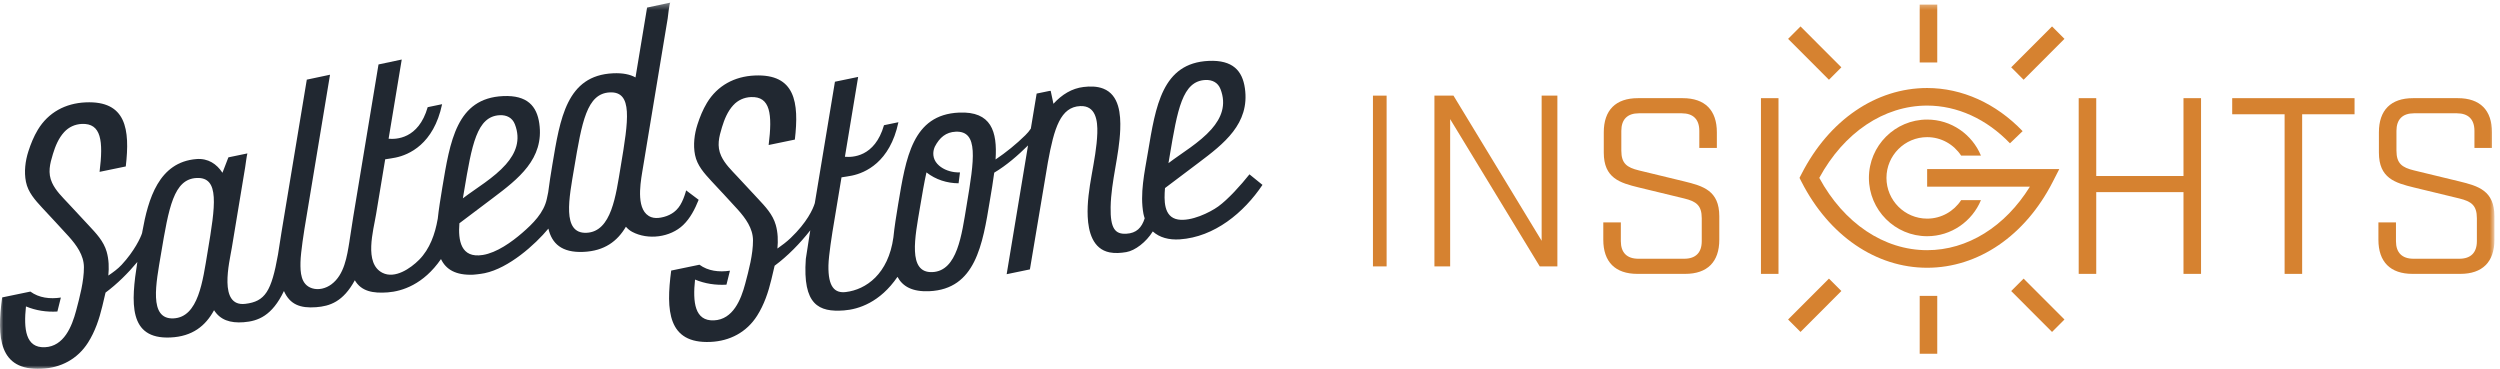 <?xml version="1.0" encoding="UTF-8"?>
<svg width="366px" height="54px" viewBox="0 0 366 54" version="1.1" xmlns="http://www.w3.org/2000/svg" xmlns:xlink="http://www.w3.org/1999/xlink">
    <!-- Generator: Sketch 50 (54983) - http://www.bohemiancoding.com/sketch -->
    <title>s2InsightsLogo</title>
    <desc>Created with Sketch.</desc>
    <defs>
        <polygon id="path-1" points="0 54 365.184 54 365.184 0.385 0 0.385"></polygon>
    </defs>
    <g id="Blog" stroke="none" stroke-width="1" fill="none" fill-rule="evenodd">
        <g id="SAL_BlogIndex-Wireframe_kh_1a" transform="translate(-268, -62)">
            <g id="s2InsightsLogo" transform="translate(268, 62)">
                <polygon id="Fill-1" fill="#D68230" points="201 39 203 39 203 14 201 14"></polygon>
                <polygon id="Fill-2" fill="#D68230" points="228 14 228 39 225.419 39 212.302 17.438 212.302 39 210 39 210 14 212.79 14 225.697 35.251 225.697 14"></polygon>
                <g id="Group-20">
                    <path d="M248.779,19.158 C248.779,17.48 247.888,16.586 246.21,16.586 L239.931,16.586 C238.253,16.586 237.362,17.48 237.362,19.158 L237.362,22.052 C237.362,23.946 238.182,24.518 239.931,24.947 L246.567,26.554 C249.35,27.233 251.705,27.912 251.705,31.663 L251.705,35.094 C251.705,38.344 249.956,40.095 246.709,40.095 L239.716,40.095 C236.469,40.095 234.722,38.344 234.722,35.094 L234.722,32.557 L237.291,32.557 L237.291,35.308 C237.291,36.987 238.182,37.88 239.86,37.88 L246.567,37.88 C248.244,37.88 249.136,36.987 249.136,35.308 L249.136,31.949 C249.136,30.056 248.316,29.484 246.567,29.055 L239.931,27.448 C237.147,26.769 234.793,26.09 234.793,22.339 L234.793,19.373 C234.793,16.122 236.54,14.371 239.789,14.371 L246.352,14.371 C249.599,14.371 251.348,16.122 251.348,19.373 L251.348,21.66 L248.779,21.66 L248.779,19.158 Z" id="Fill-3" fill="#D68230"></path>
                    <mask id="mask-2" fill="white">
                        <use xlink:href="#path-1"></use>
                    </mask>
                    <g id="Clip-6"></g>
                    <polygon id="Fill-5" fill="#D68230" mask="url(#mask-2)" points="257.803 40.096 260.372 40.096 260.372 14.371 257.803 14.371"></polygon>
                    <polygon id="Fill-7" fill="#D68230" mask="url(#mask-2)" points="304.321 14.371 306.89 14.371 306.89 25.768 319.663 25.768 319.663 14.371 322.232 14.371 322.232 40.095 319.663 40.095 319.663 28.127 306.89 28.127 306.89 40.095 304.321 40.095"></polygon>
                    <polygon id="Fill-8" fill="#D68230" mask="url(#mask-2)" points="337.035 16.729 337.035 40.096 334.466 40.096 334.466 16.729 326.795 16.729 326.795 14.371 344.706 14.371 344.706 16.729"></polygon>
                    <path d="M362.258,19.158 C362.258,17.48 361.366,16.586 359.689,16.586 L353.409,16.586 C351.733,16.586 350.841,17.48 350.841,19.158 L350.841,22.052 C350.841,23.946 351.661,24.518 353.409,24.947 L360.045,26.554 C362.828,27.233 365.184,27.912 365.184,31.663 L365.184,35.094 C365.184,38.344 363.434,40.095 360.188,40.095 L353.195,40.095 C349.948,40.095 348.2,38.344 348.2,35.094 L348.2,32.557 L350.769,32.557 L350.769,35.308 C350.769,36.987 351.661,37.88 353.339,37.88 L360.045,37.88 C361.722,37.88 362.615,36.987 362.615,35.308 L362.615,31.949 C362.615,30.056 361.795,29.484 360.045,29.055 L353.409,27.448 C350.625,26.769 348.272,26.09 348.272,22.339 L348.272,19.373 C348.272,16.122 350.02,14.371 353.267,14.371 L359.832,14.371 C363.079,14.371 364.826,16.122 364.826,19.373 L364.826,21.66 L362.258,21.66 L362.258,19.158 Z" id="Fill-9" fill="#D68230" mask="url(#mask-2)"></path>
                    <polygon id="Fill-10" fill="#D68230" mask="url(#mask-2)" points="281.044 9.146 283.614 9.146 283.614 0.673 281.044 0.673"></polygon>
                    <polygon id="Fill-11" fill="#D68230" mask="url(#mask-2)" points="296.257 11.676 294.439 9.856 300.419 3.868 302.237 5.688"></polygon>
                    <polygon id="Fill-12" fill="#D68230" mask="url(#mask-2)" points="267.758 11.677 261.778 5.689 263.595 3.869 269.575 9.857"></polygon>
                    <polygon id="Fill-13" fill="#D68230" mask="url(#mask-2)" points="263.595 48.595 261.777 46.775 267.757 40.787 269.575 42.606"></polygon>
                    <polygon id="Fill-14" fill="#D68230" mask="url(#mask-2)" points="281.044 51.789 283.614 51.789 283.614 43.317 281.044 43.317"></polygon>
                    <polygon id="Fill-15" fill="#D68230" mask="url(#mask-2)" points="300.419 48.596 294.439 42.609 296.257 40.789 302.237 46.776"></polygon>
                    <path d="M287.111,29.303 C286.046,30.929 284.216,32.007 282.135,32.007 C278.85,32.007 276.178,29.332 276.178,26.043 C276.178,22.754 278.85,20.078 282.135,20.078 C284.216,20.078 286.045,21.157 287.111,22.783 L290.011,22.783 C288.729,19.687 285.682,17.504 282.135,17.504 C277.433,17.504 273.608,21.335 273.608,26.043 C273.608,30.75 277.433,34.581 282.135,34.581 C285.682,34.581 288.729,32.397 290.011,29.303 L287.111,29.303 Z" id="Fill-16" fill="#D68230" mask="url(#mask-2)"></path>
                    <path d="M282.134,39.2 C274.641,39.2 267.767,34.501 263.747,26.628 L263.447,26.042 L263.747,25.458 C267.767,17.585 274.641,12.885 282.134,12.885 C287.246,12.885 292.21,15.128 296.113,19.199 L294.259,20.981 C290.845,17.42 286.539,15.458 282.134,15.458 C275.809,15.458 269.947,19.403 266.343,26.042 C269.947,32.683 275.809,36.626 282.134,36.626 C288.038,36.626 293.54,33.19 297.177,27.329 L282.134,27.329 L282.134,24.756 L301.477,24.756 L300.52,26.628 C296.501,34.501 289.627,39.2 282.134,39.2" id="Fill-17" fill="#D68230" mask="url(#mask-2)"></path>
                    <path d="M141.507,30.097 C140.796,34.345 140.167,39.672 136.502,39.835 C132.838,39.998 133.969,34.649 134.68,30.399 C135.007,28.449 135.301,26.725 135.632,25.239 C137.007,26.313 138.654,26.822 140.336,26.833 C140.417,26.273 140.485,25.747 140.541,25.244 C140.267,25.246 139.994,25.234 139.722,25.199 C138.806,25.079 137.844,24.683 137.217,23.983 C136.904,23.633 136.692,23.201 136.647,22.729 C136.606,22.293 136.671,21.92 136.849,21.49 C137.556,20.119 138.499,19.344 139.912,19.281 C143.29,19.131 142.646,23.305 141.507,30.097 Z M171.241,22.83 C172.382,16.038 173.097,11.861 176.474,11.711 C177.474,11.667 178.306,12.079 178.678,13.038 C179.583,15.363 178.795,17.279 177.36,18.913 C175.625,20.889 172.939,22.452 171.148,23.821 C171.121,23.843 171.091,23.865 171.062,23.887 C171.123,23.529 171.184,23.176 171.241,22.83 Z M182.921,25.523 C181.684,27.087 179.773,29.203 178.355,30.223 C177.108,31.123 174.361,32.453 172.463,32.136 C170.325,31.779 170.415,29.279 170.556,27.533 L175.468,23.832 C179.149,21.058 182.999,18.113 182.252,12.914 C181.888,10.375 180.494,8.758 176.962,8.914 C170.135,9.217 169.191,15.531 168.052,22.322 C167.568,25.208 166.855,28.38 167.401,31.304 C167.445,31.539 167.516,31.747 167.583,31.959 C167.148,33.348 166.366,34.138 164.897,34.218 C163.293,34.308 162.535,33.517 162.596,30.315 C162.669,26.482 163.859,22.78 164.003,18.954 C164.084,16.774 163.879,13.892 161.515,12.973 C160.607,12.62 159.587,12.62 158.632,12.734 C156.931,12.935 155.466,13.832 154.224,15.195 L153.821,13.303 L153.646,13.311 L151.765,13.7 L150.914,18.83 C150.683,19.184 150.43,19.483 150.101,19.806 C148.777,21.105 147.293,22.31 145.751,23.348 C146.025,19.245 145.13,16.273 140.401,16.483 C133.574,16.786 132.63,23.1 131.492,29.891 C131.219,31.554 130.945,33.208 130.794,34.749 C130.053,40.118 126.791,42.401 123.821,42.755 C122.226,42.944 121.222,42.053 121.284,38.853 C121.311,37.387 121.865,33.984 121.865,33.984 L123.196,25.963 C123.692,25.889 124.333,25.789 124.727,25.708 C126.636,25.311 130.288,23.779 131.529,17.893 L129.416,18.33 C128.066,23.045 124.72,23.045 123.695,22.95 L125.633,11.261 L122.235,11.965 L119.288,29.738 C119.016,30.642 118.13,32.569 115.761,34.836 C115.163,35.408 114.497,35.908 113.814,36.388 C113.923,35.223 113.893,34.059 113.571,32.929 C113.127,31.369 112.03,30.233 110.955,29.079 C109.953,28.002 108.951,26.926 107.949,25.849 C107.08,24.915 106.124,24.009 105.582,22.833 C104.913,21.389 105.262,20.053 105.703,18.609 C106.056,17.457 106.526,16.298 107.352,15.401 C108.03,14.664 108.932,14.256 109.931,14.212 C112.784,14.085 113.094,16.694 112.53,21.229 L116.366,20.435 C117.003,14.984 116.429,10.791 110.482,11.055 C107.538,11.186 105.024,12.52 103.49,15.069 C102.895,16.058 102.458,17.137 102.106,18.234 C101.658,19.631 101.457,21.212 101.753,22.688 C102.063,24.233 103.1,25.363 104.13,26.487 C105.422,27.894 106.752,29.271 108.024,30.695 C109.145,31.951 110.23,33.425 110.239,35.183 C110.249,37.229 109.62,39.577 109.096,41.547 C108.482,43.862 107.318,46.778 104.525,46.901 C101.695,47.026 101.402,44.238 101.755,40.929 C103.203,41.536 104.777,41.77 106.354,41.676 C106.527,41.023 106.7,40.334 106.864,39.629 C105.266,39.867 103.678,39.687 102.399,38.755 L102.039,38.83 L101.271,38.988 L99.278,39.401 L98.263,39.611 C97.486,45.466 97.757,50.334 104.014,50.057 C106.856,49.931 109.307,48.639 110.843,46.219 C111.873,44.6 112.488,42.758 112.933,40.901 C113.089,40.248 113.254,39.58 113.404,38.903 C115.334,37.475 117.138,35.616 118.628,33.717 L118.516,34.391 C118.516,34.391 117.98,37.78 117.971,37.905 C117.492,44.638 119.864,45.726 123.568,45.445 C125.674,45.287 128.829,44.283 131.392,40.529 C132.138,41.928 133.556,42.742 136.05,42.632 C142.804,42.331 143.85,35.868 144.927,29.296 C145.159,27.919 145.389,26.564 145.555,25.278 C147.349,24.216 149.027,22.748 150.504,21.29 L147.375,40.143 L150.778,39.439 L153.408,23.775 C154.327,18.7 155.275,15.658 158.145,15.531 C160.432,15.429 160.705,17.677 160.646,19.482 C160.508,23.577 159.054,27.63 159.239,31.712 C159.338,33.908 159.977,36.455 162.443,36.948 C163.243,37.108 164.081,37.043 164.881,36.909 C166.174,36.692 167.803,35.444 168.768,33.882 C169.744,34.772 171.126,35.15 172.72,35.043 C177.79,34.703 182.104,31.133 184.827,27.066 L182.921,25.523 Z" id="Fill-18" fill="#212831" mask="url(#mask-2)"></path>
                    <path d="M85.871,34.081 C82.207,34.245 83.338,28.895 84.051,24.646 C85.19,17.853 85.905,13.678 89.282,13.527 C92.66,13.376 92.015,17.551 90.876,24.342 C90.164,28.593 89.536,33.918 85.871,34.081 M30.395,36.873 C29.684,41.122 29.056,46.45 25.392,46.612 C21.727,46.774 22.859,41.425 23.57,37.176 C24.71,30.384 25.425,26.207 28.802,26.057 C32.18,25.908 31.536,30.082 30.395,36.873 M67.942,27.983 C69.081,21.19 69.796,17.014 73.174,16.865 C74.173,16.82 75.005,17.231 75.378,18.192 C76.281,20.516 75.495,22.432 74.061,24.066 C72.325,26.042 69.64,27.605 67.848,28.973 C67.819,28.995 67.791,29.017 67.762,29.039 C67.823,28.683 67.883,28.329 67.942,27.983 M102.283,29.251 L100.448,27.871 C100.421,27.967 100.4,28.064 100.371,28.16 C100.174,28.802 99.938,29.442 99.588,30.018 C98.952,31.064 97.946,31.641 96.753,31.854 C96.287,31.935 95.787,31.956 95.336,31.787 C93.103,30.953 93.708,27.127 94.011,25.256 C94.108,24.688 94.203,24.117 94.297,23.542 C94.433,22.731 94.569,21.927 94.692,21.139 C95.401,16.864 96.11,12.587 96.819,8.311 L97.751,2.698 C97.777,2.535 97.995,0.414 98.134,0.384 L94.733,1.106 L93.037,11.336 C92.238,10.889 91.176,10.667 89.77,10.729 C82.945,11.033 81.999,17.347 80.86,24.139 C80.637,25.5 80.414,26.857 80.256,28.151 L80.06,29.093 C79.629,31.162 77.993,32.764 76.454,34.095 C74.915,35.427 72.728,37 70.681,37.328 C67.456,37.848 67.054,35.186 67.256,32.686 C68.893,31.453 70.53,30.219 72.168,28.985 C75.848,26.211 79.699,23.265 78.952,18.068 C78.587,15.528 77.194,13.91 73.66,14.067 C66.835,14.369 65.889,20.684 64.751,27.475 C64.493,29.054 64.233,30.624 64.079,32.097 L64.07,32.1 C63.697,34.249 62.926,36.452 61.361,38.03 C60.092,39.31 57.814,40.858 55.992,39.941 C53.245,38.558 54.674,33.728 55.062,31.344 L56.392,23.323 C56.89,23.249 57.53,23.149 57.923,23.068 C59.834,22.671 63.486,21.139 64.725,15.253 L62.614,15.69 C61.263,20.405 57.918,20.405 56.891,20.31 L58.814,8.715 L55.413,9.436 L51.713,31.751 C51.713,31.751 51.177,35.138 51.168,35.265 C51.167,35.278 51.167,35.288 51.166,35.3 C50.8,37.543 50.418,40.217 48.513,41.63 C47.712,42.225 46.639,42.508 45.689,42.204 C44.018,41.67 43.963,39.85 43.991,38.382 C44.018,36.916 44.572,33.513 44.572,33.513 L48.316,10.94 L44.915,11.66 L41.223,33.921 C41.223,33.921 40.791,36.582 40.697,37.272 C39.739,42.65 38.821,44.137 35.914,44.483 C31.924,44.957 33.595,38.353 33.936,36.289 C34.589,32.355 35.242,28.418 35.893,24.483 C35.912,24.373 36.128,22.732 36.216,22.46 L33.437,23.036 L32.567,25.293 C31.729,24.006 30.463,23.152 28.76,23.286 C23.243,23.722 21.692,29.139 20.837,33.916 L20.835,33.916 C20.836,33.916 20.836,33.921 20.837,33.921 C20.824,33.99 20.813,34.057 20.8,34.125 C20.605,34.754 19.695,36.739 17.807,38.768 C17.24,39.377 16.557,39.87 15.859,40.342 C15.97,39.17 15.942,37.998 15.618,36.861 C15.174,35.302 14.076,34.165 13.002,33.011 C12,31.934 10.997,30.858 9.996,29.781 C9.127,28.847 8.172,27.94 7.628,26.765 C6.96,25.321 7.308,23.986 7.75,22.54 C8.103,21.389 8.572,20.23 9.399,19.333 C10.077,18.596 10.98,18.188 11.977,18.143 C14.831,18.017 15.142,20.626 14.577,25.161 L18.413,24.367 C19.051,18.917 18.475,14.723 12.529,14.987 C9.585,15.118 7.07,16.452 5.536,19.001 C4.941,19.99 4.505,21.069 4.152,22.166 C3.705,23.563 3.503,25.144 3.799,26.62 C4.109,28.166 5.147,29.295 6.179,30.419 C7.469,31.827 8.799,33.203 10.072,34.628 C11.192,35.883 12.277,37.357 12.286,39.115 C12.296,41.161 11.666,43.508 11.144,45.479 C10.529,47.795 9.364,50.71 6.572,50.834 C3.741,50.959 3.449,48.17 3.801,44.861 C5.25,45.467 6.825,45.702 8.401,45.608 C8.573,44.955 8.746,44.266 8.912,43.561 C7.312,43.799 5.724,43.619 4.446,42.687 L1.325,43.333 L0.31,43.543 C-0.467,49.399 -0.196,54.266 6.06,53.989 C8.904,53.863 11.353,52.571 12.891,50.15 C13.92,48.532 14.535,46.69 14.979,44.833 C15.136,44.181 15.302,43.512 15.451,42.835 C17.141,41.584 18.736,40.002 20.107,38.352 C19.17,44.3 18.764,49.682 24.94,49.407 C28.167,49.265 30.089,47.712 31.336,45.415 C32.247,46.831 33.669,47.324 35.661,47.175 C37.779,47.014 39.829,46.242 41.569,42.604 C42.437,44.579 43.955,45.15 46.275,44.975 C48.284,44.823 50.232,44.185 51.946,41.031 C52.897,42.655 54.601,42.968 56.765,42.805 C58.862,42.647 62.002,41.647 64.561,37.928 C65.279,39.439 66.71,40.329 69.31,40.214 C69.31,40.214 70.261,40.136 70.949,39.994 C74.49,39.26 78.344,35.813 80.284,33.469 C80.794,35.647 82.226,37.019 85.419,36.877 C88.497,36.74 90.382,35.317 91.632,33.194 C91.883,33.484 92.179,33.744 92.551,33.942 C94.858,35.173 98.126,34.764 100.024,32.937 C101.069,31.932 101.739,30.599 102.283,29.251" id="Fill-19" fill="#212831" mask="url(#mask-2)"></path>
                </g>
            </g>
        </g>
    </g>
</svg>